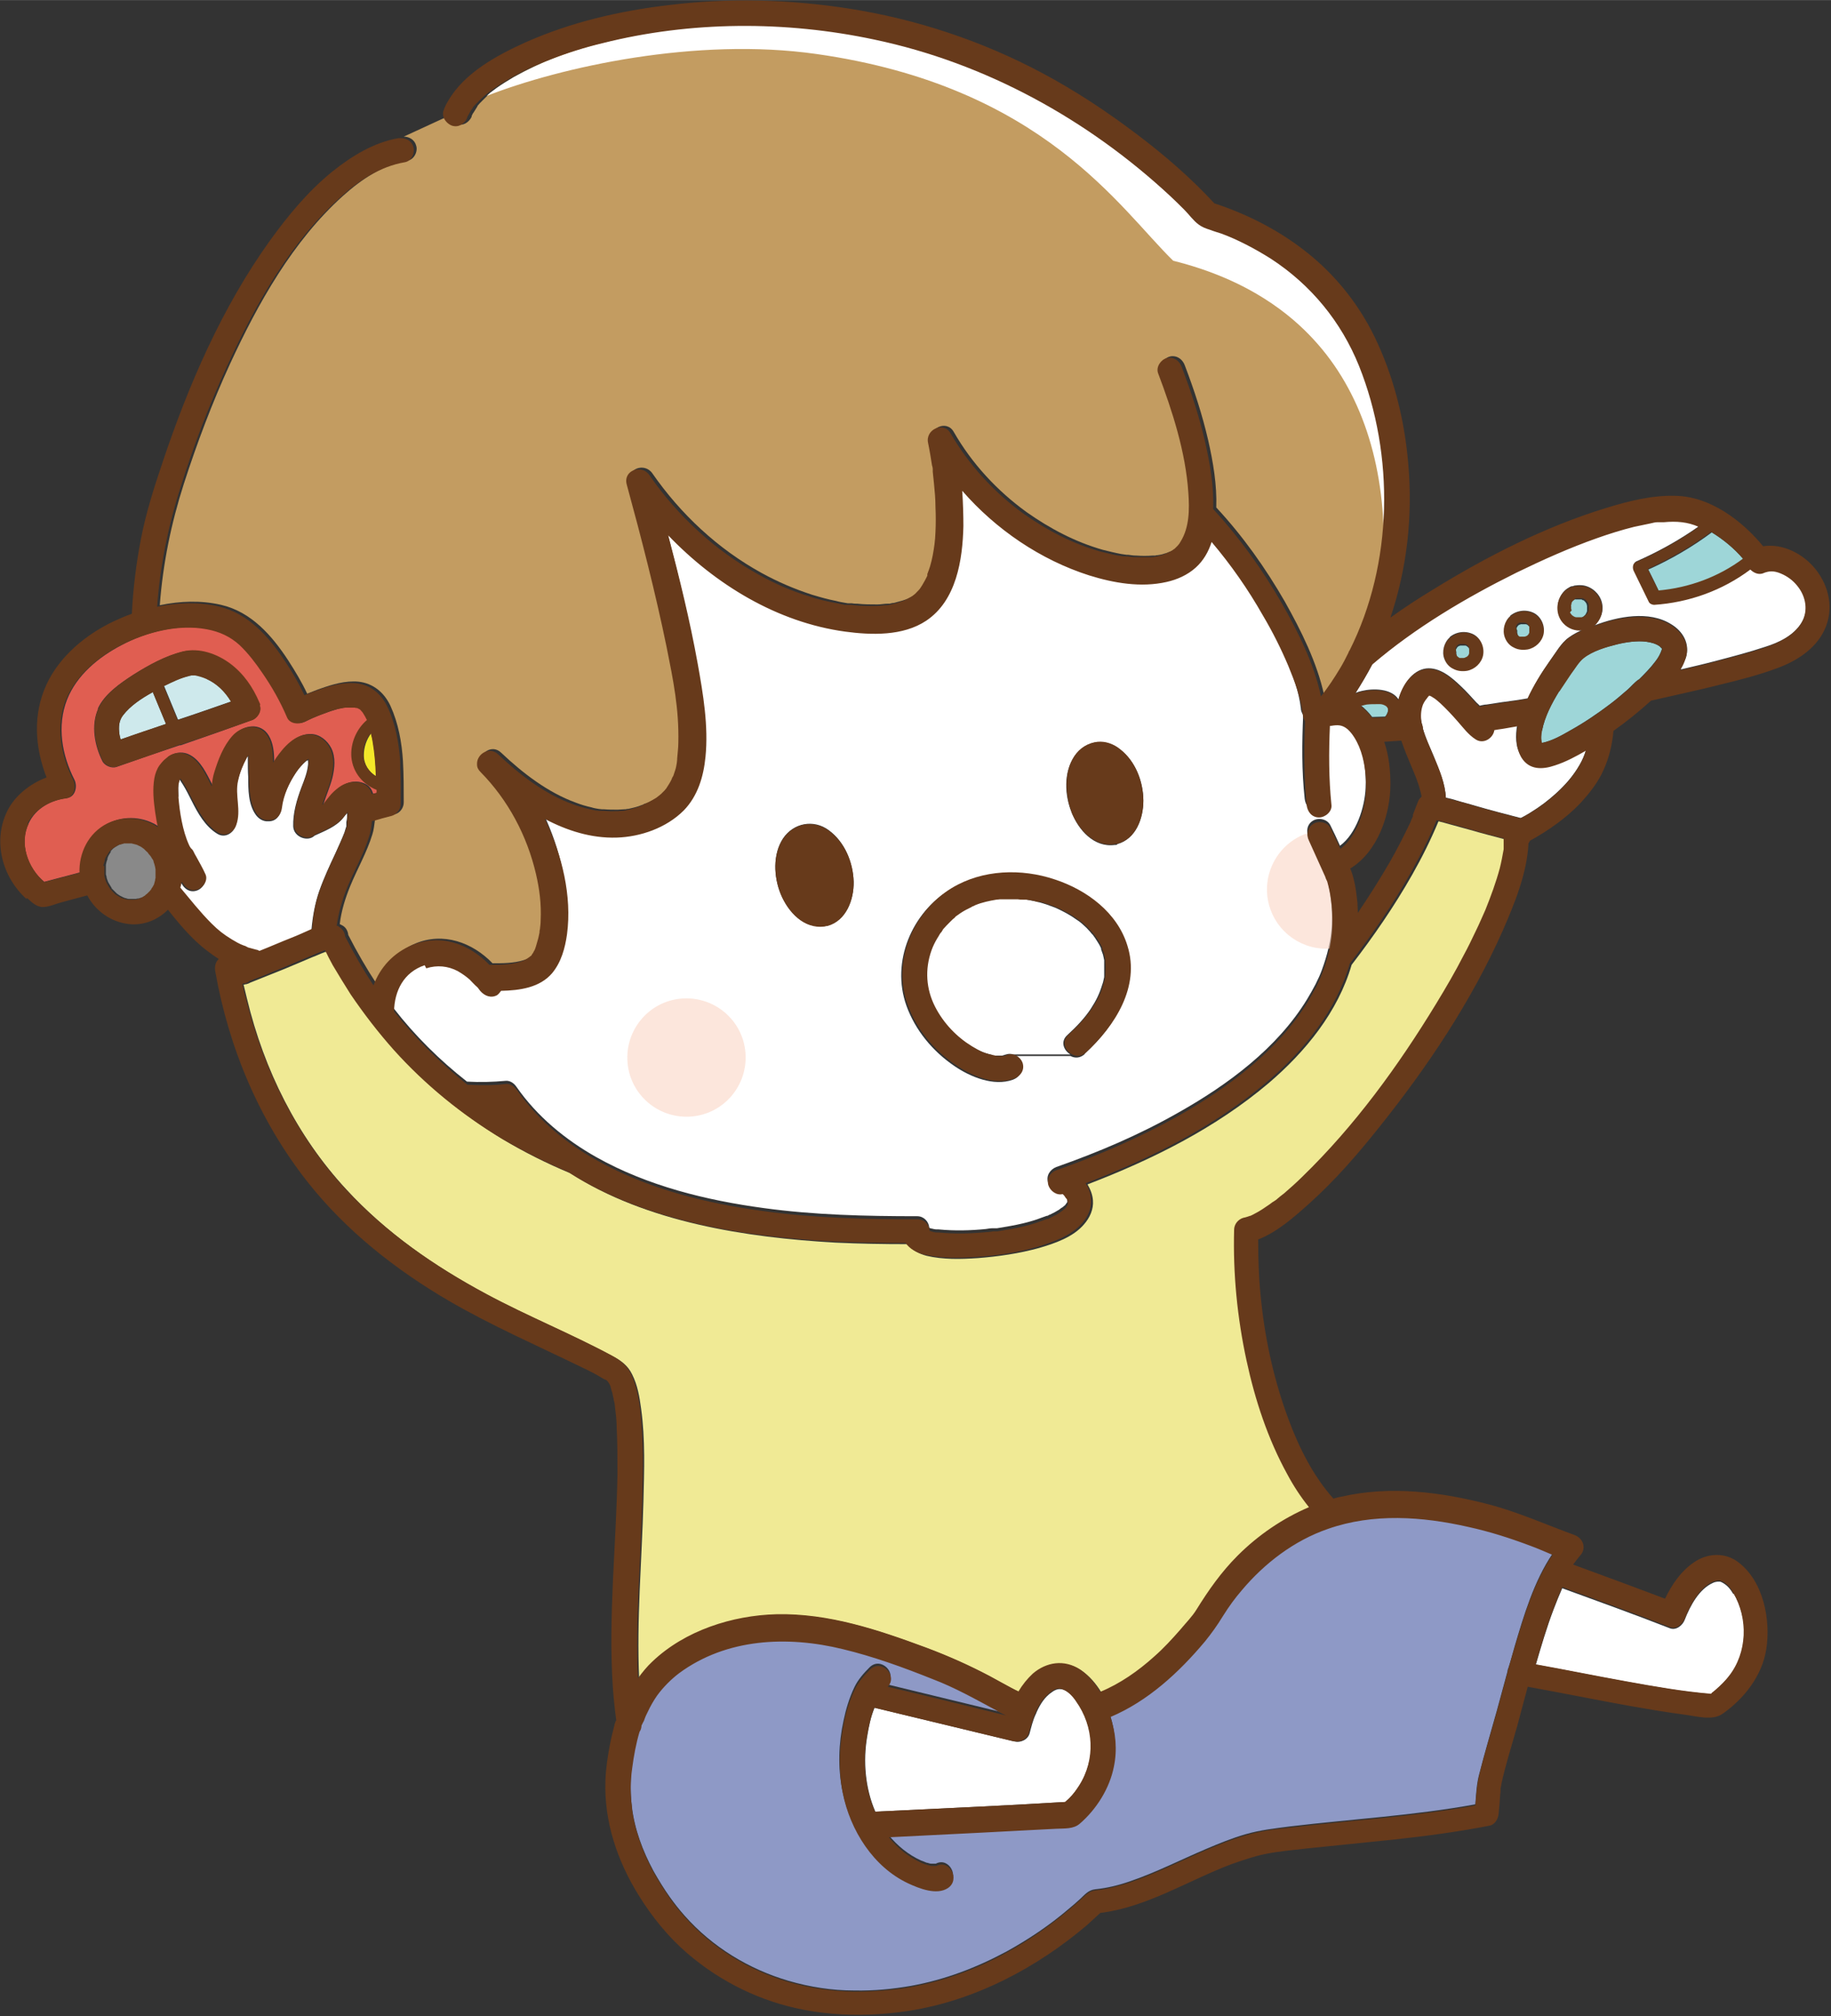 <?xml version="1.0" encoding="UTF-8"?> <svg xmlns="http://www.w3.org/2000/svg" id="_レイヤー_2" width="16.65mm" height="18.33mm" viewBox="0 0 47.21 51.97"><rect x="0" y="0" width="47.21" height="51.97" fill="#333333" stroke="none"/><defs><style>.cls-1{fill:#c39c61;}.cls-2{fill:#e05e51;}.cls-3{fill:#f0ea95;}.cls-4{fill:#8e99c6;}.cls-5{fill:#f4e829;}.cls-6{fill:#898989;}.cls-7{fill:#fff;}.cls-8{fill:#cee9ec;}.cls-9{fill:#fad5c5;opacity:.6;}.cls-10{fill:#9ed6d8;}.cls-11{fill:#673a1b;}</style></defs><g id="_記事"><path class="cls-7" d="M26.76,23.25c.09.02.18.05.27.08.04.02.09.03.13.05,0,0,.04.01.05.02.02,0,.04.02.05.02.17.08.34.17.49.28.02.01.04.03.06.04t0,0s.07.05.1.08c.07.06.14.13.2.2.02.03.04.05.07.08,0,0,.04.06.05.07.05.08.1.15.14.23,0,.01.01.03.02.04,0,0,0,0,0,0,0,0,0,0,0,0,0,0,0,0,0,0,0,0,0,.02,0,.03.02.05.03.09.05.14.01.05.02.1.03.14,0,0,0,.02,0,.02,0,.02,0,.05,0,.06,0,.1,0,.2,0,.3,0,0,0,.02,0,.02,0,.03,0,.05-.01.08-.01.05-.02.1-.04.15-.07.23-.15.4-.3.63-.16.24-.37.46-.6.67-.19.17-.09.4.08.5h-1.47c-.06-.02-.13-.02-.19,0-.03.01-.07.02-.1.03,0,0,0,0,0,0-.02,0-.04,0-.06,0-.04,0-.08,0-.12,0h0s0,0,0,0c-.03,0-.05,0-.08-.02-.23-.05-.34-.11-.55-.23-.39-.24-.73-.59-.95-1.02-.23-.45-.27-.97-.09-1.46.04-.11.09-.21.15-.31.03-.04.05-.09.08-.13.01-.02.02-.03.04-.05,0-.01.02-.02.02-.03,0,0,0,0,0-.01,0,0,0,0,0,0,0,0,0,0,0,0,.06-.08.13-.15.2-.21.03-.03.07-.07.11-.1.01-.01.03-.02.04-.04t0,0s0,0,0,0c0,0,0,0,0,0,.01,0,.02-.01.03-.02.08-.05.15-.1.24-.15.04-.02.08-.04.12-.06,0,0,.02-.01.04-.02.02,0,.06-.02.06-.03.18-.07.36-.11.54-.14.01,0,.09,0,.1-.01.05,0,.09,0,.14,0,.1,0,.2,0,.31,0,.05,0,.09,0,.14.01,0,0,.02,0,.04,0,.02,0,.04,0,.04,0,.1.02.2.04.3.06Z"></path><path class="cls-11" d="M37.6,16.95h0s0,0,0,0Z"></path><path class="cls-11" d="M20.85,21.87s-.02,0-.03,0h0s0,0,0,0c0,0,.01,0,.01,0h0s0,0,.01,0Z"></path><polygon class="cls-11" points="8.33 20.73 8.33 20.73 8.33 20.74 8.33 20.74 8.33 20.73"></polygon><path class="cls-11" d="M8.33,20.74h0s0,0,0,0Z"></path><path class="cls-10" d="M39.76,18.83c.07-.36.25-.7.44-1.01.09-.16.19-.31.3-.45.1-.14.2-.31.33-.41.23-.18.57-.28.85-.35.24-.06.54-.1.76-.07.14.02.25.05.35.12,0,0,0,0,0,0,0,0,.01.01.02.02,0,0,.03.03.04.04,0,0,0,0,0,0,0,0,0,0,0,.01-.04.12-.09.22-.18.33-.12.16-.27.31-.41.45,0,0-.01.01-.02.01-.1.07-.19.18-.27.25-.15.13-.3.26-.46.38-.33.25-.67.48-1.03.68-.22.13-.47.27-.73.32-.03-.09-.02-.22,0-.32Z"></path><path class="cls-11" d="M4.73,20s0,0-.01,0c0,0,0,0,.01,0Z"></path><polygon class="cls-11" points="37.6 16.95 37.6 16.95 37.6 16.95 37.6 16.95"></polygon><path class="cls-6" d="M2.84,21.96s.02-.03.03-.04c.02-.02.03-.03.05-.05,0,0,.03-.02.04-.03.03-.02.07-.04.1-.06,0,0,.02-.01.04-.02.02,0,.04-.01.04-.01.03-.01.07-.02.1-.03h0s.01,0,.02,0h0s.07,0,.11,0c.01,0,.02,0,.03,0h0s.02,0,.03,0c.04.01.08.02.12.03,0,0,.05.02.05.02,0,0,.01,0,.02.01.04.02.09.05.13.08,0,0,.02.01.02.02.02.02.03.03.05.05.01.01.03.03.04.04,0,0,.02.03.03.04.02.03.05.07.07.1.01.02.02.03.03.05,0,.01,0,.02.01.02,0,0,0,.02,0,.02.02.04.03.09.04.13,0,0,0,.05.01.06,0,.01,0,.02,0,.03,0,.05,0,.1,0,.15,0,0,0,.05,0,.05,0,.02,0,.04-.01.05-.01.04-.02.07-.03.11,0,0,0,0,0,0,0,0,0,0,0,0h0s0,0,0,0c0,0,0,0,0,0,0,0,0,0,0,0-.01.02-.02.05-.04.07,0,.02-.02.03-.03.05,0,0-.02.03-.03.04-.03.03-.05.06-.08.08,0,0-.04.03-.04.03,0,0-.02.01-.02.02-.03.02-.07.04-.1.06-.01,0-.02.01-.03.01-.02,0-.05.02-.07.02-.02,0-.04,0-.06.01-.01,0-.03,0-.04,0-.02,0-.04,0-.05,0,0,0-.04,0-.06,0-.01,0-.04,0-.04,0-.03,0-.05-.01-.08-.02-.02,0-.04-.01-.06-.02,0,0-.03-.01-.04-.02-.05-.02-.09-.05-.13-.08t0,0s-.04-.04-.06-.06c-.02-.02-.04-.04-.06-.06h-.01s0-.02,0-.02c-.03-.05-.06-.1-.09-.15,0,0,0,0,0,0-.01-.03-.03-.07-.04-.11,0-.03-.01-.06-.02-.09,0,0,0-.01,0-.02,0-.04,0-.08,0-.13,0-.02,0-.05,0-.07,0,0,0-.02,0-.03.01-.05.02-.1.04-.14,0,0,0-.02,0-.03,0,0,0,0,0,0,0,0,.02-.04.02-.05.02-.04.04-.07.06-.1,0,0,.01-.02.02-.03Z"></path><polygon class="cls-11" points="8.33 20.73 8.33 20.74 8.33 20.73 8.33 20.73"></polygon><path class="cls-2" d="M2.53,18.27c-.19.43-.09.95.11,1.35.06.12.24.19.36.15.54-.19,1.09-.38,1.63-.56h.03c.61-.21,1.21-.42,1.81-.64.15-.04.29-.23.22-.39,0-.02-.01-.04-.02-.06-.16-.4-.41-.75-.76-1.01-.34-.25-.79-.41-1.21-.31-.44.11-.88.35-1.26.59-.34.22-.75.5-.92.88ZM2.05,22.49c-.3.08-.61.16-.91.24-.43-.36-.65-.99-.4-1.51.19-.4.59-.6.99-.65.22-.03.27-.31.19-.47-.32-.63-.46-1.38-.19-2.07.25-.63.81-1.09,1.4-1.4.66-.35,1.49-.56,2.23-.42.33.06.61.19.85.41.23.21.41.45.58.71.24.36.46.75.64,1.15.07.16.3.19.44.12.06-.03.12-.06.19-.09.11-.05.24-.1.41-.16.08-.03.17-.05.25-.08.05-.01.1-.02.15-.03,0,0,.06-.01.07-.01.08-.01.16-.02.24,0,.01,0,.04.01.05.01,0,0,.01,0,.01,0,.01,0,.03.01.04.02,0,0,.01,0,.02.01.02.01.03.03.04.04.02.03.02.02.05.06.04.06.07.12.1.18-.27.23-.44.6-.4.96.04.4.3.71.65.84,0,.03,0,.05,0,.08-.04.01-.08.02-.12.03-.04-.14-.12-.24-.29-.29-.2-.06-.4,0-.57.12-.09.07-.17.14-.24.23-.04.05-.08.1-.12.15,0,.01-.02.03-.03.04,0,0-.01.01-.02.02,0,0,0,0,0,0h0s0,0,0,0c0,0,0,0-.01,0,.07-.23.17-.45.23-.68.06-.25.09-.53-.03-.77-.1-.19-.29-.35-.51-.36-.39-.02-.69.33-.89.62-.02.04-.05.07-.07.11,0-.24-.02-.49-.14-.69-.21-.35-.66-.28-.91,0-.23.26-.36.6-.46.92-.04.12-.06.25-.07.38,0-.02-.02-.03-.02-.04-.14-.27-.29-.61-.57-.76-.16-.09-.36-.08-.52.02,0,0-.06.04-.06.05h0s-.05.04-.07.06c-.04.04-.08.08-.11.13-.06.1-.11.21-.13.33-.05.29-.02.58.02.87.02.13.04.26.07.39-.38-.26-.88-.3-1.31-.09-.48.24-.73.76-.71,1.27Z"></path><path class="cls-7" d="M4.6,20.53c0-.1-.01-.2,0-.3,0-.04.01-.08.03-.12,0,0,0,0,0-.02.03.05.06.09.09.14.08.13.15.27.22.41.16.32.35.66.66.85.19.12.4,0,.47-.19.14-.38-.05-.77.05-1.15.06-.24.13-.42.23-.6.01-.02.02-.04.04-.06,0,.03,0,.07,0,.1,0,.15,0,.29.01.44,0,.32,0,.71.2.98.07.09.16.15.27.16.02,0,.04,0,.06,0,.19,0,.3-.15.32-.32.04-.33.19-.65.37-.92.07-.11.16-.21.26-.3,0,0,.02-.01.02-.02,0,0,0,0,.01,0,.01,0,.02-.01.03-.02,0,.03.01.09,0,.14-.02.19-.1.39-.17.57-.12.32-.22.66-.21,1,.01.28.38.41.55.24.26-.12.56-.23.74-.46.03-.04.06-.08.1-.12,0,.08,0,.15-.02.23,0,.03,0,.05,0,.08,0,.01,0,.02,0,.03-.02.05-.03.1-.05.16-.07.18-.15.35-.23.53-.15.32-.3.64-.42.98-.11.32-.17.66-.2,1-.18.07-.36.15-.53.23-.27.12-.55.23-.83.34-.02-.02-.05-.03-.08-.03-.07-.02-.15-.04-.22-.06-.06,0-.06,0,0,0-.01,0-.03-.01-.04-.02,0,0-.08-.03-.07-.03-.11-.04-.21-.1-.31-.16-.21-.13-.34-.23-.52-.41-.29-.28-.54-.6-.8-.92.01-.04.02-.09.03-.14,0,0,.02,0,.02,0,.07.14.21.24.38.19.15-.04.29-.23.22-.39-.07-.16-.16-.31-.24-.46-.02-.04-.04-.08-.06-.11,0-.01-.01-.03-.02-.04-.01-.02-.02-.04-.04-.05,0,0,0,0,0,0,0,0-.01-.02-.02-.02-.02-.03-.04-.06-.05-.09-.15-.34-.24-.83-.27-1.24Z"></path><path class="cls-11" d="M37.69,16.99s.02,0,.02,0c0,0,0,0-.01,0h0Z"></path><path class="cls-5" d="M9.62,19.14c.05.29.07.58.08.87-.19-.11-.32-.31-.32-.54,0-.21.07-.41.19-.57.02.08.03.16.05.24Z"></path><path class="cls-10" d="M35.79,18.26v.03s0,0,0,0c0,.01,0,.02,0,.03-.01.04-.02.06-.04.1-.01.02-.02.03-.04.05-.11,0-.22.01-.33.01-.09-.12-.2-.23-.32-.32.05-.02.11-.03.17-.04.09-.02.18-.02.27-.01.01,0,.03,0,.04,0,0,0,0,0,.01,0,0,0,.02,0,.02,0,.04,0,.08.02.12.03.05.02.08.05.09.1t0,0Z"></path><path class="cls-7" d="M40.89,19.34c-.04.13-.09.25-.16.37-.16.28-.36.51-.6.73-.22.2-.42.35-.68.51-.08.05-.15.09-.23.13,0,0-.02,0-.03,0-.39-.1-.77-.2-1.15-.31-.16-.05-.33-.09-.49-.14-.09-.03-.18-.05-.27-.07-.02-.37-.17-.71-.31-1.06-.09-.22-.22-.48-.29-.75h0s-.01-.09-.03-.13c-.03-.15-.03-.3.01-.44.03-.09.07-.17.13-.23,0,0,.03-.03.05-.06t0,0s.07.04.1.05c.07.04.12.09.19.15.16.14.3.3.44.46.15.16.29.35.47.47.2.13.45-.03.48-.24.1-.02.21-.03.31-.05.1-.02.19-.03.29-.05-.05.28-.05.57.1.81.19.32.54.31.86.2.28-.09.55-.23.8-.38Z"></path><path class="cls-10" d="M44.13,13.72c.3.18.59.42.82.69-.63.48-1.4.76-2.18.82-.09-.19-.18-.37-.27-.55.58-.26,1.13-.58,1.64-.96Z"></path><path class="cls-7" d="M35.03,19.16c.15.36.2.76.18,1.15-.02.5-.24,1.18-.66,1.49-.08-.18-.16-.35-.25-.53-.08-.16-.3-.2-.44-.12-.16.09-.19.28-.12.44.15.31.29.62.42.93.02.04.04.08.05.12,0,0,0,0,0,0,0,0,0,0,0,0,.04.14.07.28.09.42.04.25.05.51.04.77-.02.41-.12.8-.26,1.18-.04.11-.09.22-.16.36-.07.13-.14.26-.22.39-.77,1.26-2.04,2.2-3.32,2.92-1,.57-2.06,1.02-3.14,1.4-.16.06-.27.22-.22.39.04.15.21.27.37.23.01.02.03.03.04.04t0,0s.03.04.04.06c0,.02.02.03.03.04,0,0,0,0,0,0,0,.02.01.05.02.07,0,.01,0,.03,0,.03h0s0,.01,0,.02c0,0,0,.01,0,.02,0,.01-.03.04-.04.06-.01.02-.03.04-.04.04-.02.02-.04.04-.06.05.01-.01-.05.03-.07.05-.04.02-.08.05-.12.07-.04.02-.08.04-.12.06-.02,0-.04.02-.06.03,0,0-.01,0-.01,0,0,0,0,0-.01,0-.09.03-.19.07-.28.1-.21.07-.43.12-.65.16-.12.02-.23.04-.35.06,0,0-.03,0-.05,0-.02,0-.05,0-.06,0-.06,0-.12.01-.18.02-.4.04-.81.05-1.22.01h0s0,0,0,0h0s-.01,0-.02,0c-.01,0-.02,0-.03,0-.04,0-.08-.01-.12-.02-.02,0-.04-.01-.07-.02-.01-.16-.14-.3-.31-.3-1.32,0-2.65-.03-3.96-.21-1.48-.2-2.99-.57-4.31-1.31-.8-.45-1.53-1.05-2.06-1.81-.06-.09-.16-.17-.28-.16-.33.03-.67.04-1,.02-.7-.55-1.34-1.18-1.89-1.89,0-.53.25-1.01.79-1.19.28-.09.56-.06.81.07.12.06.22.13.31.22.06.06.12.13.19.19,0,0,.01.01.02.02.02.03.04.05.06.08.1.14.28.21.44.11.04-.02.08-.06.1-.11.48-.01,1-.08,1.32-.46.24-.28.34-.64.38-1,.13-1-.13-2.03-.55-2.93,0-.01-.01-.03-.02-.04.58.31,1.2.51,1.85.48.62-.02,1.29-.25,1.73-.7.37-.37.51-.87.56-1.38.08-.8-.06-1.62-.2-2.4-.2-1.11-.47-2.22-.76-3.31,1.22,1.28,2.81,2.24,4.56,2.48.68.1,1.5.12,2.09-.28.79-.52.95-1.57.96-2.44,0-.3,0-.6-.03-.91.87,1,2.01,1.78,3.27,2.18.63.2,1.34.32,2,.17.27-.06.54-.18.75-.37.2-.18.33-.41.41-.66.5.59.93,1.23,1.32,1.89.24.42.47.86.66,1.31.17.39.32.82.37,1.24,0,.07.03.13.06.18-.03.72-.04,1.44.04,2.16.02.17.13.32.32.32.16,0,.34-.15.32-.32-.07-.68-.07-1.36-.04-2.04,0,0,.02,0,.03,0,.17-.03.3-.03.43.09.13.11.23.28.29.44ZM28.8,21.76c.49-.13.68-.67.68-1.12,0-.49-.2-1.01-.6-1.32-.16-.13-.37-.21-.58-.19-.25.02-.46.16-.6.37-.28.41-.25,1-.07,1.44.18.46.58.91,1.11.84.02,0,.05,0,.07-.01ZM27.97,27.16c.75-.69,1.39-1.69,1.07-2.75-.27-.86-1.05-1.44-1.87-1.71-.86-.29-1.87-.25-2.66.22-1,.6-1.54,1.87-1.14,3,.23.64.68,1.18,1.24,1.56.41.28,1.01.53,1.51.35.16-.06.27-.22.22-.39-.03-.1-.11-.18-.21-.22h1.47c.11.06.25.06.37-.05ZM21.33,23.86c.49-.13.69-.68.68-1.14-.02-.5-.23-1.02-.64-1.32-.39-.29-.91-.19-1.18.21-.27.41-.24.99-.06,1.43.19.46.6.91,1.14.83.02,0,.04,0,.06-.01Z"></path><path class="cls-1" d="M35.68,14.09c-.13.92-.39,1.81-.8,2.63-.01.02-.02.04-.03.06-.07.14-.14.27-.22.41-.15.25-.31.49-.49.72-.19-.85-.59-1.65-1.01-2.4-.5-.87-1.09-1.7-1.77-2.43.02-.58-.08-1.17-.21-1.74-.15-.65-.36-1.29-.6-1.92-.05-.14-.17-.24-.31-.24-.03,0-.05,0-.08.01-.15.04-.29.23-.22.39.37.98.71,2.02.78,3.08.03.42.03.89-.2,1.26-.04.07-.1.13-.16.19,0,0-.01,0-.02.01-.03.02-.05.03-.07.05-.02.01-.1.05-.11.05-.05.02-.09.04-.14.05-.05.02-.11.03-.17.04-.02,0-.04,0-.06.01,0,0-.06,0-.07,0-.14.01-.28.01-.42,0-.07,0-.14-.01-.21-.02-.01,0-.02,0-.02,0,0,0,0,0-.02,0l-.14-.02c-.16-.03-.32-.07-.48-.11-.7-.2-1.35-.54-1.96-.97-.76-.55-1.41-1.25-1.88-2.07-.18-.32-.66-.1-.58.25.04.19.07.38.1.57,0,.04.01.08.02.11,0,0,0,.01,0,.02,0,0,0,.01,0,.02,0,0,0,.02,0,.02.01.1.02.2.03.29.02.21.03.41.04.62,0,.21,0,.43,0,.64-.01.24-.03.38-.07.6-.02.1-.04.19-.07.29-.01.05-.03.09-.05.14,0,.02-.01.04-.02.06,0,.01,0,.02,0,.02s0,0,0,.02c-.04.08-.08.16-.13.24-.06.1-.05.09-.15.19-.03.03-.06.06-.1.09-.01,0-.04.03-.05.03-.05.03-.11.06-.17.09,0,0,0,0,0,0,0,0-.02,0-.03.01-.03.01-.06.02-.09.03-.07.02-.14.04-.22.06-.04,0-.07.01-.11.02-.02,0-.03,0-.05,0t0,0c-.09,0-.17.02-.26.02-.18,0-.35,0-.53-.02-.05,0-.09,0-.14-.01-.01,0-.03,0-.04,0,0,0-.06,0-.06,0-.1-.02-.2-.03-.3-.06-.21-.04-.42-.1-.62-.16-.46-.15-.88-.33-1.3-.56-1.13-.62-2.09-1.52-2.82-2.57-.2-.29-.68-.12-.58.25.38,1.39.75,2.79,1.03,4.2.17.85.32,1.58.3,2.45,0,.14-.01.27-.03.41,0,.01,0,.02,0,.03,0,.03,0,.06-.01.09-.01.06-.03.12-.04.18-.01.05-.03.1-.05.15,0,.01-.01.03-.02.04,0,0,0,0,0-.01,0,.02-.02.04-.02.05-.04.08-.09.16-.14.24t0,0s-.03.03-.04.05c-.03.03-.07.07-.1.1-.02.01-.03.03-.05.04,0,0,0,0,0,0-.04.03-.07.05-.11.08-.1.06-.2.12-.31.16-.02,0-.06.02-.07.03-.04.01-.08.03-.11.04-.09.03-.18.05-.27.07-.02,0-.04,0-.07.01-.01,0-.02,0-.03,0-.06,0-.11.01-.17.01-.12,0-.24,0-.36-.01-.02,0-.03,0-.05,0,0,0-.08-.01-.09-.01-.06-.01-.12-.02-.18-.04-.14-.03-.27-.07-.4-.12-.72-.26-1.37-.76-1.93-1.29-.23-.22-.54,0-.54.24,0,.07.03.15.09.22.71.73,1.2,1.65,1.43,2.63.09.4.14.78.12,1.19,0,.08-.01.16-.02.24,0,.01,0,.06-.01.08,0,.05-.02.09-.03.14-.02.07-.04.14-.06.21,0,.01-.02.05-.02.06-.01.03-.03.06-.04.08-.02.03-.04.05-.05.08,0,0,0,.01,0,.01,0,0,0,0-.01.01-.08.08-.17.13-.28.16-.26.08-.53.08-.8.08-.52-.54-1.27-.81-1.99-.51-.48.2-.82.58-1,1.04-.27-.41-.51-.83-.73-1.26-.01-.1-.06-.2-.16-.25-.02-.01-.04-.02-.06-.03.04-.34.14-.66.27-.98.18-.44.43-.87.57-1.33.04-.12.05-.25.07-.39.01,0,.02,0,.04,0,.16-.04.31-.08.47-.13.14-.04.23-.17.23-.31,0-.34,0-.7-.02-1.06-.03-.49-.12-.98-.32-1.42-.16-.35-.45-.59-.83-.63-.33-.03-.67.07-.98.18-.12.04-.23.09-.34.13-.14-.3-.31-.58-.49-.86-.42-.64-.95-1.25-1.73-1.43-.52-.12-1.06-.1-1.58.01.08-1.07.29-2.1.62-3.13.34-1.05.73-2.09,1.19-3.09.72-1.56,1.62-3.17,2.91-4.33.49-.44,1.03-.8,1.67-.91.17-.03.27-.24.22-.39-.04-.15-.18-.23-.32-.23l1.15-.53c.04.1.13.18.22.21.17.05.31-.05.38-.19,0,0,0,0,0-.01,0,0,0-.02.01-.03.01-.02.02-.05.04-.07.03-.05.07-.11.1-.16,0,0,0,0,0,0,0,0,0,0,0-.01.02-.02.04-.05.06-.07.05-.05.1-.1.15-.15.02-.02.04-.04.06-.06.03-.03.07-.06.1-.09.01,0,.05-.04.07-.05.03-.02.05-.04.08-.06.14-.1.29-.19.44-.28.36-.2.7-.36,1.04-.49.44-.17.89-.31,1.35-.42,2.27-.57,4.71-.58,7.01-.09,2.85.61,5.49,2.05,7.62,4.03.13.12.25.24.37.36.12.12.24.28.37.38.08.06.18.1.28.13.1.03.21.06.3.1.4.15.87.39,1.28.65,1.03.67,1.81,1.62,2.27,2.76.59,1.46.78,3.11.56,4.7Z"></path><path class="cls-8" d="M5.33,17.5c.27.12.48.33.63.58-.46.16-.91.32-1.37.47-.12-.29-.24-.58-.36-.87.01,0,.02-.01.04-.02.19-.1.39-.19.6-.24.01,0,.07-.01.08-.02.03,0,.06,0,.09,0,.1.01.2.04.29.09Z"></path><path class="cls-8" d="M3.94,17.84c.11.27.23.55.34.82-.39.13-.78.27-1.17.4-.01-.04-.02-.09-.03-.13-.03-.2-.01-.36.09-.49.19-.25.48-.44.77-.6Z"></path><path class="cls-7" d="M44.7,41.07c.39.66.36,1.54-.11,2.14-.1.12-.23.25-.35.36,0,0-.04.04-.06.05-.01.01-.04.03-.04.03,0,0-.01.01-.02.02-.73-.06-1.46-.19-2.18-.32-.78-.14-1.56-.3-2.34-.44.14-.48.28-.96.46-1.43.07-.18.14-.36.22-.54.93.34,1.85.67,2.77,1.03.17.07.34-.08.39-.22.14-.36.37-.79.73-.95.04-.02.1-.03.13-.03.01,0,.03,0,.04,0,.02,0,.04.01.06.02,0,0,0,0,0,0t0,0c.13.07.21.16.29.3Z"></path><path class="cls-4" d="M39.47,39.82c.19.07.38.15.56.23-.48.71-.74,1.59-.98,2.4-.05.18-.1.37-.16.55-.01.02-.02.05-.02.08-.09.34-.19.69-.28,1.03-.15.54-.31,1.07-.45,1.62-.07.26-.08.52-.1.78-1.58.29-3.19.38-4.78.57-.38.05-.76.09-1.14.2-.35.1-.69.24-1.02.38-.66.28-1.3.61-1.98.84-.29.1-.58.17-.88.2-.18.02-.27.14-.39.25-.1.09-.2.18-.3.26-.49.42-1.03.78-1.59,1.09-.78.42-1.59.73-2.47.89-.46.08-.95.13-1.46.12-.58,0-1.15-.09-1.7-.25-1.02-.3-1.96-.87-2.67-1.67-.16-.18-.26-.31-.39-.49-.15-.21-.29-.44-.42-.67-.28-.52-.49-1.08-.56-1.67-.04-.35-.04-.7,0-1.04.04-.31.1-.63.19-.94.04-.05.06-.1.05-.16.01-.02.04-.08.04-.08.01-.03.02-.06.04-.09.02-.06.05-.12.08-.18.07-.14.15-.28.24-.42.15-.22.36-.42.57-.58,1.22-.9,2.79-.97,4.22-.62.79.19,1.56.47,2.31.77.57.23,1.11.52,1.65.81.08.04.17.09.25.13-1.02-.25-2.03-.49-3.05-.74.27-.29-.17-.73-.46-.44-.15.15-.3.32-.39.51-.13.27-.22.57-.28.86-.13.6-.15,1.21-.03,1.81.19.96.79,1.91,1.69,2.33.28.13.73.31,1.02.12.33-.22.04-.75-.3-.57-.01,0-.02,0-.03,0,0,0-.03,0-.05,0-.02,0-.04,0-.04,0-.03,0-.06-.01-.09-.02-.03,0-.06-.02-.09-.03,0,0-.07-.03-.08-.03-.33-.15-.61-.38-.84-.66.8-.04,1.6-.08,2.4-.12.45-.02.89-.04,1.34-.07.19-.01.39-.02.58-.03.2-.01.43.01.6-.13.43-.37.78-.91.88-1.47.08-.43.04-.87-.09-1.28.97-.41,1.77-1.15,2.44-1.95.17-.21.32-.42.46-.65.17-.27.31-.46.49-.67.59-.7,1.35-1.27,2.22-1.58,1.17-.41,2.43-.32,3.62-.05.55.12,1.08.29,1.61.49Z"></path><path class="cls-3" d="M38.8,21.63s0,.08,0,.12c0,.03,0,.07,0,.1,0,.02,0,.04,0,.06h0s0,0,0,0c-.03.16-.06.33-.1.49-.1.37-.22.72-.37,1.07-.06.14-.16.37-.25.55-.1.21-.2.42-.31.62-.22.42-.46.84-.71,1.25-.98,1.61-2.1,3.14-3.45,4.46-.15.15-.31.29-.47.43-.07.06-.14.12-.21.17t0,0h0s-.04.03-.06.04c-.03.02-.06.05-.1.07-.13.09-.26.17-.4.25-.03.01-.06.03-.08.04-.01,0-.02,0-.02.01,0,0,0,0-.01,0-.05.02-.11.04-.17.05-.14.03-.23.17-.24.31-.03,1.13.08,2.27.32,3.37.22,1.01.54,2.02,1.05,2.93.16.3.35.58.56.85-.69.29-1.31.72-1.84,1.25-.42.42-.75.89-1.06,1.39-.12.19-.28.36-.42.52-.21.24-.43.47-.67.69-.41.37-.87.7-1.39.91-.14-.23-.31-.43-.53-.58-.4-.26-.86-.19-1.21.11-.15.13-.27.29-.37.46-.07-.03-.14-.07-.2-.1-.19-.1-.37-.2-.55-.3-.53-.28-1.07-.52-1.63-.73-1.24-.46-2.52-.9-3.86-.86-1.13.03-2.36.42-3.2,1.22-.14.13-.26.28-.37.43-.07-1.52.07-3.06.11-4.57.02-.8.05-1.61-.06-2.4-.04-.3-.09-.6-.23-.88-.11-.23-.29-.36-.5-.47-1.06-.57-2.18-1.02-3.24-1.59-1.36-.73-2.59-1.58-3.63-2.71-1.27-1.37-2.12-3.08-2.56-4.91-.03-.12-.06-.25-.09-.37.02,0,.03,0,.05-.01,0,0-.01,0-.02,0,0,0,0,0,0,0,0,0,0,0,0,0,.01,0,.03,0,.04,0,.03-.01.07-.02.1-.04.05-.02.1-.04.15-.06.25-.1.5-.2.75-.3.24-.1.47-.2.71-.3.11-.04.21-.09.32-.13.02,0,.03-.01.05-.02.07.13.13.26.2.39.14.26.29.51.46.75.33.51.7.98,1.11,1.43.8.89,1.75,1.66,2.77,2.28.55.33,1.13.62,1.73.87,1.97,1.27,4.55,1.66,6.83,1.79.63.03,1.25.04,1.87.04.1.15.3.25.49.3.42.1.88.09,1.32.06.53-.04,1.07-.12,1.58-.26.41-.12.88-.28,1.16-.61.15-.17.25-.39.23-.62-.01-.15-.07-.29-.14-.41,1.67-.64,3.3-1.45,4.67-2.61.95-.81,1.79-1.84,2.14-3.05.57-.74,1.1-1.51,1.56-2.32.25-.44.48-.9.68-1.38.09.02.19.05.3.08.17.05.34.09.51.14.31.09.62.17.92.25Z"></path><path class="cls-10" d="M40.48,15.78s0,0,0,0c0,0,0,0,0,0,0,0,0,0,0,0,0,0,0-.01,0-.02,0-.02,0-.03-.01-.05h0s0-.02,0-.03v-.02s0,0,0-.01c0-.02,0-.02,0,0,0-.02,0-.04.01-.06,0,0,0-.01,0-.02t0,0s.02-.03.03-.05c0,0,0,0,0,0,0,0,0,0,.01-.01,0,0,.03-.02.04-.03,0,0,0,0,0,0h0s0,0,0,0t0,0s.02-.01.02-.02c0,0,.01,0,.02-.01,0,0,0,0,0,0,0,0,0,0,0,0,0,0,.01,0,.01,0,0,0,0,0,0,0,.01,0,.02,0,.03,0,0,0,0,0,0,0,.01,0,.02,0,.02,0,0,0,.01,0,.02,0,0,0,.02,0,.02,0,0,0,.04,0,.01,0-.02,0,0,0,.01,0,0,0,.02,0,.02,0,.01,0,.02,0,.03,0,0,0,0,0,0,0,.02,0,.03.02.04.02,0,0,.01,0,.02,0h0s.03.03.04.04c0,0,0,0,0,0,0,0,0,0,.01.01.01.02.02.03.03.05h0s0,.03.01.04c0,0,0,.02,0,.02,0,0,0,0,0,0h0s0,.01,0,.02c0,.02,0,.04,0,.06h0s0,.02,0,.03c0,.01,0,.02-.01.04,0,0,0,0,0,0,0,0,0,0,0,0-.01.02-.02.04-.03.06,0,0,0,0,0,0,0,0-.02.02-.03.03,0,0-.01.01-.02.02,0,0-.01,0-.02.01-.02.01-.03.02-.05.03,0,0-.01,0-.02,0-.01,0-.02,0-.03,0,0,0,0,0,0,0,0,0-.01,0-.02,0-.01,0-.03,0-.05,0h0s0,0-.01,0c0,0,0,0,0,0,0,0,0,0,0,0h0s-.02,0-.03,0c-.01,0-.03-.01-.04-.01t0,0s-.01,0-.02-.01c0,0-.02-.01-.03-.02,0,0,0,0,0,0h0s0,0,0,0h0s0,0,0,0c-.01,0-.03-.02-.03-.03,0,0,0,0-.01-.01t0,0s-.02-.03-.03-.05Z"></path><path class="cls-10" d="M39.1,16.21s0-.01,0-.02h0s.01-.02.02-.03c0,0,0-.01.01-.02,0,0,0,0,0,0,.01-.01.02-.02.03-.03,0,0,.01,0,.02-.01,0,0,.02,0,.03-.01,0,0,0,0,0,0,0,0,0,0,0,0,0,0,.02,0,.03,0,0,0,.01,0,.02,0,.01,0,.04,0,.05,0,0,0,.01,0,.02,0,.01,0,.03,0,.04.01,0,0,0,0,0,0s0,0,0,0h0s0,0,0,0h0s0,0,0,0h0s0,0,0,0c0,0,0,0,0,0,.01,0,.02.01.03.02,0,0,0,0,.01.01,0,0,.01.01.02.02,0,.01.01.02.02.04,0,0,0,.01,0,.02,0,.01,0,.02,0,.04v.03s0,.01,0,.02c0,0,0,0,0,0,0,0,0,.01,0,.02,0,0,0,.02,0,.02h0s0,.02-.01.03c0,0-.01.01-.01.02t0,0s-.02.02-.03.03c0,0-.01,0-.02.01,0,0-.02,0-.02.01-.02,0-.03,0-.05.01-.01,0-.02,0-.03,0,0,0-.02,0-.03,0,0,0,0,0,0,0h-.01s-.01,0-.02,0c0,0-.01,0-.02,0,0,0,0,0,0,0-.01,0-.02-.01-.03-.02,0,0,0,0,0,0h0s0,0,0,0h0s0,0,0,0h0s0,0,0,0c0-.01-.02-.02-.02-.03,0,0-.01-.01-.01-.02,0,0,0-.01-.01-.02,0-.01,0-.03-.01-.04h0s0,0,0-.01c0,0,0,0,0,0,0,0,0,0,0,0,0,0,0,0,0,0,0,0,0-.02,0-.03,0,0,0,0,0-.01h0s0,0,0,0h0s0-.02,0-.02Z"></path><path class="cls-10" d="M37.54,16.76s0-.01,0-.02h0s.01-.02.02-.03c0,0,0-.01.01-.02h0s.02-.02.03-.03c0,0,.01,0,.02-.01,0,0,.02,0,.03-.01h0s0,0,0,0c0,0,0,0,0,0,0,0,.02,0,.03,0,0,0,.01,0,.02,0,.01,0,.04,0,.05,0,0,0,.01,0,.02,0,.01,0,.03,0,.04.01,0,0,0,0,0,0s0,0,0,0c0,0,0,0,0,0,0,0,0,0,0,0,0,0,0,0,0,0,0,0,0,0,0,0,.01,0,.02.02.03.02,0,0,0,0,.01.01,0,0,.01.01.02.02,0,.01.01.02.02.04,0,0,0,.01,0,.02,0,.01,0,.02,0,.04v.03s0,.01,0,.02c0,0,0,0,0,0,0,0,0,.01,0,.02,0,0,0,.02,0,.02,0,0,0,.02-.01.02,0,0-.01.01-.01.02t0,0s-.02.02-.03.03c0,0-.02.01-.02.01,0,0-.02,0-.02.01h0s-.04.01-.06.02h-.02s-.02,0-.03,0c0,0,0,0-.01,0h0s0,0,0,0c0,0-.01,0-.02,0,0,0-.01,0-.02,0,0,0,0,0,0,0-.01,0-.02-.01-.03-.02,0,0,0,0,0,0,0,0,0,0,0,0h0s0,0,0,0c0,0,0,0,0,0s0,0,0,0c0,0-.02-.02-.03-.03,0,0-.01-.02-.01-.02,0,0,0-.01-.01-.02,0-.01,0-.03-.01-.04h0s0,0,0,0h0s0,0,0,0h0s0-.02,0-.03c0,0,0,0,0-.01h0s0-.02,0-.02Z"></path><path class="cls-11" d="M40.69,15.93s0,0,0,0c0,0,0,0,0,0Z"></path><polygon class="cls-11" points="40.56 15.88 40.56 15.88 40.56 15.88 40.56 15.88"></polygon><path class="cls-11" d="M40.51,15.12s0,0,0,0c0,0,0,0,0,0Z"></path><polygon class="cls-11" points="40.51 15.12 40.5 15.12 40.5 15.12 40.51 15.12"></polygon><path class="cls-11" d="M39.39,16.08s0,0,0,0h0Z"></path><path class="cls-11" d="M39.38,16.08s0,0,0,0h0Z"></path><path class="cls-11" d="M39.27,16.44s0,0,0,0c0,0,0,0,0,0Z"></path><polygon class="cls-11" points="39.16 16.4 39.16 16.4 39.16 16.4 39.16 16.4 39.16 16.4"></polygon><path class="cls-11" d="M39.09,16.23s0,0,0,.01h0Z"></path><path class="cls-11" d="M39.09,16.28s0,.01,0,0c0,0,0,0,0,0h0Z"></path><path class="cls-11" d="M39.1,16.19s0,.01,0,.02c0,0,0,.01,0,.02h0s0,.02,0,.02c0,0,0,.02,0,.03,0,0,0,0,0,0,0,0,0,0,0,0,0,0,0,0,0,0h0s0,0,0,0h0s0,.03.01.04c0,0,0,.01.01.02,0,0,0,.02.01.02,0,.01.02.02.02.03,0,0,0,0,0,0h0s0,0,0,0c0,0,0,0,0,0s0,0,0,0h0s0,0,0,0h0s0,0,0,0c.01,0,.02.01.03.02,0,0,0,0,0,0,0,0,.01,0,.02,0,0,0,.02,0,.02,0h.01s0,0,0,0c0,0,.02,0,.03,0,0,0,.02,0,.03,0,.02,0,.03,0,.05-.01,0,0,.02,0,.02-.01,0,0,.02,0,.02-.01.01-.01.02-.02.03-.03t0,0s.01-.02.01-.02c0,0,0-.01.01-.02h0s0-.02,0-.03c0,0,0-.01,0-.02,0,0,0,0,0,0,0,0,0-.01,0-.02v-.03s0-.02,0-.04c0,0,0-.01,0-.02,0-.01-.01-.02-.02-.04,0,0-.01-.01-.02-.02,0,0,0,0-.01-.01-.01,0-.02-.02-.03-.02,0,0,0,0,0,0,0,0,0,0,0,0,0,0,0,0,0,0,0,0,0,0,0,0,0,0,0,0,0,0h0s0,0,0,0t0,0s0,0,0,0c-.01,0-.03,0-.04-.01,0,0-.01,0-.02,0,0,0-.04,0-.05,0,0,0-.01,0-.02,0,0,0-.02,0-.03,0,0,0,0,0,0,0-.01,0,0,0,0,0-.01,0-.02,0-.03.01,0,0-.01,0-.02.01-.01.01-.02.02-.03.03,0,0,0,0,0,0,0,0,0,.01-.01.02,0,.01-.01.02-.02.03h0ZM38.8,16.44c-.08-.19-.02-.42.14-.55.17-.15.41-.18.61-.07.19.1.29.33.25.54-.04.2-.21.37-.41.4-.13.02-.25,0-.36-.05-.11-.06-.19-.15-.23-.26Z"></path><polygon class="cls-11" points="37.83 16.63 37.83 16.63 37.82 16.63 37.83 16.63 37.83 16.63"></polygon><path class="cls-11" d="M37.54,16.74s0,.01,0,.02c0,0,0,.01,0,.02h0s0,.02,0,.02c0,.01,0,.02,0,.03h0s0,0,0,0h0s0,0,0,0h0s0,.03.01.04c0,0,0,.01.01.02,0,0,0,.02.01.02,0,0,.02.02.03.03,0,0,0,0,0,0s0,0,0,0h0s0,0,0,0c0,0,0,0,0,0,.01,0,.02.01.03.02,0,0,0,0,0,0,0,0,.01,0,.02,0,0,0,.01,0,.02,0,0,0,0,0,0,0h0s0,0,.01,0c0,0,.02,0,.03,0h.02s.04,0,.06-.02h0s.02,0,.02-.01c0,0,.02,0,.02-.01.01-.01.02-.02.03-.03t0,0s.01-.02.01-.02c0,0,0-.02.01-.02,0,0,0-.02,0-.02,0,0,0-.01,0-.02,0,0,0,0,0,0,0,0,0-.01,0-.02v-.03s0-.02,0-.04c0,0,0-.01,0-.02,0-.01-.01-.02-.02-.04,0,0-.01-.01-.02-.02,0,0,0,0-.01-.01-.01,0-.02-.02-.03-.02,0,0,0,0,0,0,0,0,0,0,0,0,0,0,0,0,0,0t0,0h0s0,0,0,0t0,0s0,0,0,0c-.01,0-.03,0-.04-.01,0,0-.01,0-.02,0,0,0-.04,0-.05,0,0,0-.01,0-.02,0,0,0-.02,0-.03,0,0,0,0,0,0,0,0,0,0,0,0,0h0s-.02,0-.03.01c0,0-.01,0-.02.01-.01.01-.02.02-.03.03h0s0,.01-.01.02c0,.01-.01.02-.02.03h0ZM37.25,16.99c-.08-.19-.02-.42.14-.55.17-.15.41-.18.61-.07.2.1.29.32.25.54-.04.2-.21.37-.41.4-.13.02-.25,0-.36-.05-.11-.06-.19-.15-.23-.26Z"></path><path class="cls-7" d="M38.94,15.88c-.15.13-.21.36-.14.55.04.11.12.21.23.26.11.06.23.07.36.05.2-.04.37-.2.41-.4.04-.21-.06-.44-.25-.54-.2-.1-.44-.07-.61.07ZM37.38,16.43c-.15.13-.21.37-.14.55.04.11.12.21.23.26.11.06.24.07.36.05.2-.04.37-.2.41-.4.04-.21-.06-.44-.25-.54-.2-.1-.44-.07-.61.07ZM34.94,17.88c.16-.25.31-.5.45-.77,1.1-.95,2.41-1.72,3.72-2.37.68-.34,1.37-.64,2.08-.89.31-.11.63-.21.95-.29.14-.03.29-.07.43-.09.06-.01.12-.02.17-.03.01,0,.06,0,.07,0,.03,0,.07,0,.1,0,.32-.03.61,0,.9.12-.51.36-1.05.66-1.62.91-.08.04-.09.15-.06.22.13.27.26.53.39.8.02.05.09.08.14.08.9-.06,1.76-.37,2.48-.91.08.08.2.14.32.1.16-.06.29-.06.46,0,.16.06.31.18.43.32.23.28.3.65.1.97-.2.33-.58.51-.93.62-.42.14-.84.25-1.26.36-.3.08-.6.15-.9.22-.01,0-.02,0-.03,0,.06-.1.1-.2.14-.3.11-.36-.08-.68-.38-.86-.57-.36-1.38-.2-1.98.03.17-.15.25-.38.19-.6-.06-.22-.25-.39-.47-.43-.07-.01-.13-.01-.2,0-.03,0-.06.01-.08.02,0,0-.02,0-.02,0h0s0,0,0,0h0s0,0,0,0h0s-.02,0-.03.01c-.01,0-.03.01-.04.02-.1.05-.18.14-.23.24-.11.22-.08.49.09.67.12.13.31.2.48.18-.12.06-.24.12-.35.2-.2.14-.34.4-.48.59-.22.31-.42.64-.58.98-.22.04-.44.07-.67.1-.13.02-.26.04-.39.06-.06,0-.12.02-.18.03,0,0,0,0,0,0-.02-.03-.05-.05-.08-.08-.13-.14-.26-.29-.4-.42-.24-.23-.55-.5-.9-.46-.37.05-.61.44-.71.8-.18-.29-.66-.29-.95-.22-.05.01-.11.03-.16.05Z"></path><path class="cls-11" d="M4.73,20s0,0-.01,0c0,0,0,0,.01,0Z"></path><path class="cls-11" d="M37.53,16.78s0,.01,0,.01h0Z"></path><polygon class="cls-11" points="28.83 20.79 28.83 20.81 28.83 20.81 28.83 20.79"></polygon><path class="cls-11" d="M28.37,19.76s-.02,0-.03,0c0,0-.01,0-.02,0,0,0-.01,0-.02,0,0,0,0,0,.01,0h0s0,0,0,0c0,0,0,0,0,0h0,0s0,0,0,0c0,0,0,0,0,0h0s0,0,.01,0Z"></path><path class="cls-7" d="M27.75,43.85c.47.65.51,1.5.08,2.18-.09.13-.14.2-.26.33-.03.03-.07.06-.1.09-1.63.1-3.27.17-4.9.25-.26-.6-.32-1.3-.21-1.94.04-.25.09-.5.19-.74,1.2.29,2.41.58,3.61.87.16.04.35-.05.39-.22.04-.15.08-.32.15-.47.01-.02.02-.04.03-.07,0,0,0,0,0,0,.09-.2.21-.39.39-.51.11-.08.2-.1.31-.06.13.05.25.18.33.3Z"></path><path class="cls-11" d="M24.65,23.59s0,0,0,0c0,0,0,0,0,0Z"></path><path class="cls-11" d="M24.28,23.96s0,0,0,.01t0,0s0,0,0-.01Z"></path><polygon class="cls-11" points="24.21 31.77 24.21 31.77 24.21 31.77 24.21 31.77"></polygon><polygon class="cls-11" points="24.21 31.77 24.2 31.77 24.2 31.77 24.21 31.77"></polygon><path class="cls-11" d="M21.32,23.08s0-.01,0-.01c0,0,0,0,0,.01Z"></path><path class="cls-11" d="M20.89,21.88s-.02,0-.02,0h.01s0,0,.01,0Z"></path><path class="cls-11" d="M6.7,18.18c.06.16-.07.35-.22.39-.6.21-1.2.42-1.81.62h-.03c-.54.2-1.09.39-1.63.57-.13.04-.3-.03-.36-.15-.2-.4-.3-.93-.11-1.35.17-.38.58-.66.92-.88.38-.24.81-.48,1.26-.59.42-.1.87.06,1.21.31.35.26.59.61.76,1.01.01.02.02.04.02.06ZM5.95,18.08c-.15-.25-.36-.46-.63-.58-.09-.04-.19-.07-.29-.09-.03,0-.06,0-.09,0,0,0-.07.01-.08.02-.21.05-.41.15-.6.24-.01,0-.02.01-.04.02.12.29.24.58.36.87.46-.15.91-.31,1.37-.47ZM4.28,18.66c-.11-.27-.23-.55-.34-.82-.29.16-.58.35-.77.6-.1.13-.12.29-.09.49,0,.04.02.09.03.13.39-.14.78-.27,1.17-.4Z"></path><polygon class="cls-11" points="4.01 22.79 4.01 22.79 4.01 22.79 4.01 22.79"></polygon><polygon class="cls-11" points="4.01 22.79 4.01 22.79 4.01 22.79 4.01 22.79"></polygon><polygon class="cls-11" points="3.25 21.72 3.25 21.72 3.25 21.72 3.25 21.72"></polygon><path class="cls-9" d="M34.52,23.8c0,.12,0,.24-.02.36,0,.05,0,.1-.02.15,0,0,0,0,0,.01,0,0,0,0,0,.01,0,.03-.01.07-.02.1-.71.13-1.44-.27-1.7-.98-.29-.79.12-1.67.91-1.96,0,0,.01,0,.02,0,.15.23.28.46.43.68.03.05.06.11.1.16t0,0c.04.1.08.2.11.31.12.38.19.77.19,1.16Z"></path><path class="cls-9" d="M19.22,27.13c.07.84-.55,1.58-1.39,1.65-.84.07-1.58-.55-1.65-1.39-.07-.84.55-1.58,1.39-1.65.84-.07,1.58.55,1.65,1.39Z"></path><path class="cls-7" d="M35.68,14.09c.02-2.13-.58-4.01-1.81-5.34-.57-.62-1.65-1.54-3.62-2.03-1.37-1.33-3.35-4.5-9.2-5.33-3.09-.44-6.58.33-8.5,1.08.03-.03.07-.06.1-.09.01,0,.05-.04.07-.05.03-.02.05-.04.08-.06.14-.1.29-.19.44-.28.36-.2.7-.36,1.04-.49.44-.17.89-.31,1.35-.42,2.27-.57,4.71-.58,7.01-.09,2.85.61,5.49,2.05,7.62,4.03.13.12.25.24.37.36.12.12.24.28.37.38.08.06.18.1.28.13.1.03.21.06.3.1.4.15.87.39,1.28.65,1.03.67,1.81,1.62,2.27,2.76.59,1.46.78,3.11.56,4.7Z"></path><path class="cls-11" d="M42.49,14.67c.09.18.18.37.27.55.79-.07,1.55-.35,2.18-.82-.23-.27-.51-.5-.82-.69-.51.38-1.06.69-1.64.96ZM40.48,15.78s0,0,0,0c0,.02.02.03.03.05t0,0s0,.01.01.01c0,0,.02.03.03.03,0,0,0,0,0,0h0s0,0,0,0c0,0,0,0,0,0,0,0,.02.01.03.02,0,0,.01,0,.02.01t0,0s.03.01.04.01c0,0,.02,0,.03,0h0s0,0,.01,0h0s.04,0,.05,0c0,0,.01,0,.02,0,0,0,0,0,0,0,.01,0,.02,0,.03,0,0,0,.01,0,.02,0,.02,0,.03-.02.05-.03,0,0,.01,0,.02-.01,0,0,.01-.01.02-.02,0,0,.02-.02.03-.03,0,0,0,0,0,0,.01-.02.02-.04.03-.06,0,0,0,0,0,0,0,0,0,0,0,0,0-.01,0-.02.01-.04,0,0,0-.02,0-.03h0s0-.04,0-.06c0,0,0-.01,0-.02h0s0,0,0-.01c0,0,0-.02,0-.02,0-.01,0-.02-.01-.03h0s-.02-.04-.03-.05c0,0,0-.01-.01-.01,0,0,0,0,0,0-.01-.01-.03-.03-.04-.04h0s-.01,0-.02-.01c-.01,0-.03-.02-.04-.02,0,0,0,0,0,0-.01,0-.02,0-.03,0,0,0-.02,0-.02,0,0,0-.04,0-.01,0,.03,0,0,0-.01,0,0,0-.02,0-.02,0,0,0,0,0-.02,0,0,0,0,0-.02,0,0,0,0,0,0,0-.01,0-.02,0-.03,0,0,0,0,0,0,0,0,0,0,0-.01,0,0,0,0,0,0,0,0,0,0,0,0,0,0,0-.01,0-.02.01,0,0-.02.01-.02.02t0,0h0s0,0,0,0c-.01.01-.04.03-.04.03,0,0,0,.01-.01.01,0,0,0,0,0,0-.01.02-.02.03-.03.05t0,0s0,.02,0,.02c0,.02-.02.04-.01.06,0-.02,0-.03,0,0,0,0,0,0,0,.01v.02s0,.02,0,.02h0s0,0,0,0c0,.02,0,.03.01.05,0,0,0,.01,0,.02,0,0,0,0,0,0,0,0,0,0,0,0ZM40.2,17.82c-.19.31-.37.65-.44,1.01-.02.1-.03.23,0,.32.26-.05.51-.2.73-.32.36-.2.7-.43,1.03-.68.16-.12.31-.25.46-.38.08-.07.17-.18.27-.25,0,0,0,0,.02-.01.15-.14.29-.29.41-.45.09-.12.14-.22.18-.33,0,0,0,0,0-.01,0,0,0,0,0,0,0-.01-.04-.04-.04-.04,0,0-.01-.01-.02-.02,0,0,0,0,0,0-.1-.07-.21-.1-.35-.12-.23-.03-.52.01-.76.07-.28.07-.62.17-.85.35-.13.1-.23.28-.33.41-.1.15-.2.3-.3.45ZM39.59,42.9c.78.14,1.56.3,2.34.44.72.13,1.45.26,2.18.32,0,0,.02,0,.02-.02,0,0,.03-.02.04-.03.01-.01.05-.04.06-.05.13-.11.26-.24.35-.36.47-.6.5-1.48.11-2.14-.08-.14-.16-.24-.29-.3t0,0s0,0,0,0c-.02,0-.04-.01-.06-.02-.01,0-.03,0-.04,0-.03,0-.09.02-.13.03-.36.16-.59.6-.73.95-.06.15-.22.29-.39.22-.92-.36-1.85-.69-2.77-1.03-.08.18-.15.36-.22.54-.18.47-.32.95-.46,1.43ZM36.68,18.76c.07.26.2.52.29.75.15.34.29.69.31,1.06.09.02.18.05.27.07.16.04.33.09.49.14.38.11.77.21,1.15.31,0,0,.02,0,.03,0,.08-.04.15-.09.23-.13.26-.16.46-.31.68-.51.24-.22.44-.45.6-.73.07-.12.12-.24.16-.37-.26.15-.52.29-.8.38-.32.11-.66.12-.86-.2-.14-.24-.15-.53-.1-.81-.1.02-.19.03-.29.05-.1.02-.21.03-.31.05-.03.21-.28.37-.48.24-.19-.12-.32-.3-.47-.47-.14-.16-.29-.32-.44-.46-.07-.06-.12-.11-.19-.15-.03-.02-.06-.04-.1-.05t0,0s-.05.05-.05.06c-.06.07-.11.15-.13.23-.04.14-.04.29-.01.44.02.04.03.08.03.12h0ZM35.39,17.11c-.14.26-.29.52-.45.77.05-.02.1-.04.16-.05.29-.07.78-.07.95.22.09-.36.34-.75.71-.8.35-.05.67.23.9.46.14.13.27.27.4.42.03.03.05.05.08.08,0,0,0,0,0,0,.06,0,.12-.02.18-.03.13-.02.26-.04.39-.06.22-.03.44-.07.67-.1.16-.35.36-.67.58-.98.14-.19.29-.45.48-.59.11-.08.23-.14.35-.2-.18.02-.36-.05-.48-.18-.17-.18-.2-.45-.09-.67.05-.1.13-.18.23-.24.01,0,.03-.01.04-.02.02,0,.03-.01.03-.01,0,0,0,0,0,0h0s0,0,0,0h0s.01,0,.02,0c.03-.01.05-.02.08-.02.07-.01.13-.01.2,0,.22.03.41.21.47.43.06.22-.02.45-.19.6.61-.23,1.41-.38,1.98-.03.3.19.5.51.38.86-.03.1-.08.21-.14.3,0,0,.02,0,.03,0,.3-.07.6-.14.9-.22.42-.11.85-.22,1.26-.36.35-.12.73-.3.93-.62.19-.31.13-.69-.1-.97-.11-.14-.26-.25-.43-.32-.17-.07-.3-.07-.46,0-.12.04-.24-.02-.32-.1-.72.54-1.58.85-2.48.91-.05,0-.12-.03-.14-.08-.13-.27-.26-.53-.39-.8-.03-.07-.03-.18.06-.22.57-.25,1.11-.55,1.62-.91-.29-.13-.58-.15-.9-.12-.03,0-.07,0-.1,0-.01,0-.05,0-.07,0-.06,0-.12.02-.17.03-.15.03-.29.06-.43.09-.32.08-.64.18-.95.29-.71.25-1.4.56-2.08.89-1.31.65-2.61,1.42-3.72,2.37ZM35.06,18.18c.12.09.23.2.32.32.11,0,.22,0,.33-.01.01-.02.03-.03.04-.05.02-.04.03-.06.04-.1,0-.01,0-.02,0-.03,0,0,0,0,0,0v-.03s0,0,0,0c-.01-.04-.04-.08-.09-.1-.04-.02-.08-.03-.12-.03,0,0-.02,0-.02,0,0,0,0,0-.01,0-.01,0-.03,0-.04,0-.09,0-.18,0-.27.01-.06.01-.11.03-.17.04ZM34.82,22.4c.11.27.15.58.18.87,0,.09.01.18.01.26.29-.43.57-.87.83-1.32.17-.3.32-.59.47-.9.03-.06.06-.12.08-.18.01-.03.03-.06.04-.09,0,0,0-.02,0-.02s0,0,0-.02c.04-.1.08-.21.12-.31.02-.06.05-.11.1-.15,0-.01,0-.02,0-.03-.02-.1-.05-.2-.08-.3-.08-.24-.19-.47-.28-.7-.06-.14-.11-.28-.16-.42-.15.01-.29.02-.44.03.12.35.16.73.16,1.09,0,.79-.33,1.75-1.04,2.18,0,0,0,0,0,0ZM27.51,30.9s.01.02,0,0h0ZM27.53,31.02h0s0,0,0,0h0ZM26.15,44.89c-1.2-.29-2.41-.58-3.61-.87-.09.23-.14.48-.19.74-.11.65-.05,1.34.21,1.94,1.63-.08,3.27-.15,4.9-.25.03-.03.07-.06.1-.09.12-.12.17-.19.26-.33.43-.67.39-1.52-.08-2.18-.08-.12-.2-.25-.33-.3-.12-.05-.2-.02-.31.06-.17.12-.3.31-.39.51,0,0,0,0,0,0,0,.02-.02.05-.03.07-.06.16-.11.32-.15.47-.04.17-.23.26-.39.22ZM16.29,46.59c.07.58.28,1.15.56,1.67.13.23.27.45.42.67.13.18.23.31.39.49.71.8,1.65,1.37,2.67,1.67.56.16,1.12.24,1.7.25.51,0,1-.04,1.46-.12.87-.16,1.69-.46,2.47-.89.57-.31,1.1-.68,1.59-1.09.1-.09.2-.17.3-.26.12-.11.22-.23.39-.25.3-.03.59-.11.88-.2.68-.23,1.32-.56,1.98-.84.33-.14.67-.28,1.02-.38.37-.11.75-.16,1.14-.2,1.59-.19,3.2-.28,4.78-.57.02-.26.04-.52.1-.78.13-.54.3-1.08.45-1.62.09-.34.19-.69.28-1.03,0-.03.01-.06.02-.08.05-.18.1-.37.16-.55.24-.81.5-1.69.98-2.4-.19-.08-.37-.16-.56-.23-.53-.2-1.06-.37-1.61-.49-1.19-.27-2.45-.36-3.62.05-.87.3-1.63.88-2.22,1.58-.18.21-.32.4-.49.67-.14.23-.29.44-.46.65-.67.8-1.47,1.54-2.44,1.95.14.41.18.85.09,1.28-.11.56-.45,1.1-.88,1.47-.16.14-.39.12-.6.13-.19.01-.39.02-.58.03-.45.02-.89.05-1.34.07-.8.04-1.6.08-2.4.12.23.29.51.51.84.66,0,0,.07.03.08.03.03.01.06.02.09.03.03,0,.06.02.09.02,0,0,.03,0,.04,0,.02,0,.04,0,.05,0,0,0,.02,0,.03,0,.34-.18.63.35.3.57-.29.19-.74.01-1.02-.12-.9-.42-1.5-1.37-1.69-2.33-.12-.6-.09-1.22.03-1.81.06-.3.15-.59.28-.86.09-.19.24-.36.39-.51.29-.29.73.15.46.44,1.02.24,2.03.49,3.05.74-.09-.04-.17-.08-.25-.13-.54-.29-1.07-.59-1.65-.81-.75-.3-1.52-.58-2.31-.77-1.43-.35-3-.28-4.22.62-.21.16-.41.36-.57.58-.09.13-.17.27-.24.42-.03.06-.06.12-.08.18-.01.03-.02.06-.04.09,0,0-.03.06-.04.08,0,.06-.02.12-.05.16-.09.3-.15.63-.19.94-.05.35-.05.7,0,1.04ZM10.95,24.88c-.54.18-.78.66-.79,1.19.55.7,1.19,1.33,1.89,1.89.33.02.67.02,1-.02.12-.01.21.07.28.16.53.76,1.25,1.36,2.06,1.81,1.32.74,2.82,1.11,4.31,1.31,1.31.18,2.64.21,3.96.21.18,0,.3.14.31.3.02,0,.04.01.07.02.04.01.08.02.12.02.01,0,.02,0,.03,0,0,0,0,0,.02,0h0s0,0,0,0h0c.41.04.82.03,1.22-.01.06,0,.12-.01.18-.02,0,0,.04,0,.06,0,.02,0,.04,0,.05,0,.12-.02.23-.04.35-.06.22-.04.44-.09.65-.16.09-.03.19-.07.28-.1,0,0,0,0,.01,0,0,0,0,0,.01,0,.02,0,.04-.02.06-.03.04-.02.08-.04.12-.06.04-.02.08-.04.12-.07.02-.01.06-.05.07-.05.02-.02.04-.03.06-.05,0,0,.03-.03.04-.04,0-.02.03-.04.04-.06,0,0,0-.02,0-.02,0,0,0,0,0-.01h0s0-.02,0-.04c0-.02-.01-.05-.02-.07,0,0,0,0,0,0,0-.01-.02-.03-.03-.04-.01-.02-.03-.04-.04-.06t0,0s-.03-.03-.04-.04c-.16.04-.32-.08-.37-.23-.05-.18.06-.34.22-.39,1.08-.38,2.14-.84,3.14-1.4,1.28-.73,2.55-1.67,3.32-2.92.08-.13.15-.26.22-.39.07-.14.12-.25.16-.36.15-.38.24-.78.26-1.18.01-.26,0-.52-.04-.77-.02-.14-.05-.28-.09-.42,0,0,0,0,0,0,0,0,0,0,0,0-.02-.04-.04-.08-.05-.12-.14-.31-.28-.62-.42-.93-.08-.16-.04-.34.12-.44.14-.08.36-.04.44.12.08.18.17.35.25.53.42-.31.64-1,.66-1.49.01-.39-.03-.79-.18-1.15-.07-.16-.16-.32-.29-.44-.14-.12-.26-.12-.43-.09,0,0-.02,0-.03,0-.03.68-.03,1.36.04,2.04.02.17-.16.32-.32.32-.19,0-.3-.15-.32-.32-.07-.72-.07-1.44-.04-2.16-.03-.05-.06-.11-.06-.18-.05-.43-.21-.85-.37-1.24-.19-.45-.41-.89-.66-1.31-.38-.67-.82-1.3-1.32-1.89-.08.25-.21.48-.41.66-.21.19-.48.31-.75.37-.66.15-1.36.03-2-.17-1.25-.4-2.4-1.18-3.27-2.18.02.3.03.61.03.91-.02.87-.18,1.92-.96,2.44-.6.4-1.42.37-2.09.28-1.75-.24-3.34-1.21-4.56-2.48.29,1.1.56,2.2.76,3.31.14.78.28,1.61.2,2.4-.05.51-.2,1.01-.56,1.38-.45.45-1.11.68-1.73.7-.66.02-1.28-.18-1.85-.48,0,.01.01.03.02.04.42.9.68,1.94.55,2.93-.05.36-.15.72-.38,1-.32.38-.84.45-1.32.46-.03.04-.06.08-.1.11-.16.09-.33.02-.44-.11-.02-.03-.04-.05-.06-.08,0,0-.01-.01-.02-.02-.07-.06-.13-.13-.19-.19-.09-.08-.19-.15-.31-.22-.25-.13-.53-.16-.81-.07ZM9.37,19.47c0,.23.14.42.32.54-.01-.29-.03-.58-.08-.87-.01-.08-.03-.16-.05-.24-.13.16-.2.35-.19.57ZM6.5,19.36h0s0,0,0,0c0,0,0,0,0,0ZM6.42,25.31s-.07.02-.1.04c-.02,0-.03,0-.04,0,0,0,0,0,0,0,0,0,0,0,0,0,0,0,.01,0,.02,0-.02,0-.03,0-.05.01.03.13.05.25.09.37.45,1.83,1.3,3.54,2.56,4.91,1.05,1.13,2.27,1.98,3.63,2.71,1.06.57,2.18,1.02,3.24,1.59.22.12.39.25.5.47.13.28.19.57.23.88.1.79.08,1.61.06,2.4-.04,1.52-.18,3.05-.11,4.57.11-.15.23-.3.37-.43.84-.8,2.06-1.19,3.2-1.22,1.34-.03,2.62.4,3.86.86.56.21,1.1.45,1.63.73.18.1.37.2.55.3.07.04.14.07.2.1.1-.17.23-.33.37-.46.35-.3.81-.37,1.21-.11.22.15.39.35.53.58.51-.21.98-.54,1.39-.91.24-.21.46-.45.67-.69.14-.17.31-.34.42-.52.31-.5.64-.97,1.06-1.39.53-.53,1.16-.96,1.84-1.25-.21-.26-.4-.55-.56-.85-.5-.91-.83-1.91-1.05-2.93-.24-1.11-.35-2.24-.32-3.37,0-.14.1-.27.24-.31.06-.01.11-.03.17-.05,0,0,0,0,.01,0,0,0,.01,0,.02-.01.03-.01.06-.03.08-.04.14-.07.27-.16.4-.25.03-.02.06-.05.1-.07.02-.01.04-.03.06-.04h0s0,0,0,0c.07-.06.14-.12.21-.17.16-.14.32-.28.47-.43,1.35-1.31,2.47-2.85,3.45-4.46.25-.41.49-.82.71-1.25.11-.2.21-.41.31-.62.09-.18.19-.42.25-.55.14-.35.27-.7.37-1.07.04-.16.07-.32.1-.49,0,0,0,0,0,0h0s0-.04,0-.06c0-.03,0-.07,0-.1,0-.04,0-.08,0-.12-.31-.08-.62-.16-.92-.25-.17-.05-.34-.1-.51-.14-.11-.03-.21-.06-.3-.08-.19.47-.43.93-.68,1.38-.46.81-.99,1.58-1.56,2.32-.35,1.21-1.19,2.25-2.14,3.05-1.37,1.16-3,1.97-4.67,2.61.08.12.13.26.14.41.02.23-.08.45-.23.62-.29.33-.76.49-1.16.61-.51.15-1.05.23-1.58.26-.43.03-.89.04-1.32-.06-.19-.04-.39-.15-.49-.3-.63,0-1.25-.01-1.87-.04-2.28-.12-4.86-.52-6.83-1.79-.59-.25-1.17-.54-1.73-.87-1.03-.62-1.97-1.39-2.77-2.28-.4-.45-.77-.93-1.11-1.43-.16-.25-.31-.5-.46-.75-.07-.13-.14-.26-.2-.39-.02,0-.03.01-.05.02-.11.04-.22.09-.32.13-.24.1-.47.2-.71.3-.25.1-.5.21-.75.3-.05.02-.1.04-.15.06ZM4.71,20.01s0,0-.01,0c0,0,.01,0,.01,0ZM4.72,20.01s0,0,.01,0c0,0,0,0-.01,0ZM4.57,20.02s0,0,0,0c-.02-.01-.03,0,0,0ZM4.63,20.11s-.02.08-.03.12c-.01.1,0,.2,0,.3.03.4.11.89.27,1.24.01.03.03.06.05.09,0,0,.01.01.02.02,0,0,0,0,0,0,.02.02.03.03.04.05,0,.01.02.03.02.04.02.04.04.08.06.11.08.15.17.3.24.46.07.16-.07.35-.22.39-.17.05-.31-.05-.38-.19,0,0-.02,0-.02,0,0,.05-.02.09-.03.14.26.31.51.63.8.92.18.18.31.28.52.41.1.06.2.12.31.16,0,0,.07.02.07.03.01,0,.03.01.04.02-.06,0-.06,0,0,0,.07.02.15.04.22.06.03,0,.05.02.08.03.28-.11.55-.23.83-.34.18-.07.35-.15.53-.23.02-.34.08-.68.2-1,.12-.34.27-.66.42-.98.08-.18.16-.35.23-.53.02-.05.04-.1.05-.16,0,0,0-.02,0-.03,0-.03,0-.05,0-.08,0-.08.01-.15.02-.23-.04.04-.07.08-.1.12-.18.23-.47.34-.74.46-.17.17-.54.05-.55-.24-.01-.34.09-.68.21-1,.07-.18.15-.37.17-.57,0-.05,0-.11,0-.14-.01,0-.02.01-.03.02,0,0-.01,0-.01,0,0,0-.02.01-.02.02-.1.09-.18.19-.26.3-.18.27-.33.59-.37.92-.02.17-.13.32-.32.32-.02,0-.04,0-.06,0-.1,0-.2-.06-.27-.16-.19-.27-.19-.67-.2-.98,0-.15,0-.29-.01-.44,0-.03,0-.07,0-.1-.01.02-.02.04-.04.06-.1.19-.18.37-.23.6-.09.38.09.77-.05,1.15-.07.19-.28.31-.47.19-.31-.19-.49-.54-.66-.85-.07-.14-.14-.28-.22-.41-.03-.05-.06-.1-.09-.14,0,0,0,.01,0,.02ZM2.69,22.31s0,.03,0,.03c0,.02,0,.05,0,.07,0,.04,0,.08,0,.13,0,0,0,.02,0,.02,0,.03.01.06.02.09.01.04.02.07.04.11,0,0,0,0,0,0,.03.05.05.1.09.15,0,0,0,0,0,.01h.01s.04.05.06.07c.02.02.04.04.06.06t0,0s.09.06.13.08c.01,0,.03.02.04.02.02,0,.04.01.06.02.03,0,.05.01.08.02,0,0,.03,0,.04,0,.02,0,.05,0,.06,0,.02,0,.04,0,.05,0,.01,0,.03,0,.04,0,.02,0,.04,0,.06-.01.02,0,.04-.01.07-.02,0,0,.02,0,.03-.01.04-.02.07-.04.1-.06,0,0,.02-.01.02-.02,0,0,.04-.03.04-.03.03-.03.05-.05.08-.08,0-.01.03-.03.03-.04,0-.02.02-.03.03-.05.01-.02.03-.05.04-.07,0,0,0,0,0,0,0,0,0,0,0,0,0,0,0,0,0,0h0s0,0,0,0t0,0s0,0,0,0h0s.02-.07.03-.11c0-.02,0-.04.01-.05,0,0,0-.05,0-.05,0-.05,0-.1,0-.15,0-.01,0-.02,0-.03,0,0-.01-.05-.01-.06-.01-.04-.02-.09-.04-.13,0,0,0-.02,0-.02,0,0,0-.01-.01-.02,0-.02-.02-.03-.03-.05-.02-.04-.04-.07-.07-.1,0,0-.03-.03-.03-.04-.01-.01-.02-.03-.04-.04-.02-.02-.03-.03-.05-.05,0,0-.01-.01-.02-.02-.04-.03-.08-.06-.13-.08,0,0-.01,0-.02-.01,0,0-.04-.02-.05-.02-.04-.01-.08-.02-.12-.03,0,0-.02,0-.03,0h0s-.02,0-.03,0c-.04,0-.07,0-.11,0h0s-.01,0-.02,0h0s-.07.02-.1.03c0,0-.02,0-.04.01-.02,0-.04.02-.04.02-.03.02-.07.04-.1.06-.01,0-.03.03-.04.03-.02.02-.03.03-.05.05-.01.01-.02.02-.03.04,0,0-.01.02-.02.03-.02.03-.04.07-.06.1,0,0-.02.04-.02.05,0,0,0,0,0,0,0,0,0,.02,0,.03-.02.05-.03.1-.04.14ZM.74,21.23c-.25.51-.02,1.14.4,1.51.31-.08.61-.16.91-.24-.02-.51.23-1.03.71-1.27.43-.21.92-.17,1.31.09-.03-.13-.05-.26-.07-.39-.04-.29-.07-.58-.02-.87.02-.11.06-.23.13-.33.03-.04.07-.09.11-.13.02-.02.05-.04.07-.06h0s.06-.05.06-.05c.15-.1.35-.11.52-.02.28.15.43.49.57.76,0,.02.02.03.02.04.01-.13.03-.26.07-.38.1-.32.23-.66.46-.92.24-.27.69-.35.91,0,.12.2.14.45.14.69.02-.04.05-.07.07-.11.2-.29.5-.64.89-.62.22.01.41.16.51.36.12.24.09.52.03.77-.06.23-.16.46-.23.68,0,0,0,0,.01,0,0,0,0,0,0,0h0s0,0,0,0c0,0,.01-.01.02-.02.01-.01.02-.02.03-.04.04-.05.08-.1.12-.15.07-.09.15-.16.24-.23.16-.12.37-.18.57-.12.16.05.25.15.29.29.04-.01.08-.02.12-.03,0-.03,0-.05,0-.08-.35-.14-.61-.44-.65-.84-.03-.36.13-.73.4-.96-.03-.06-.06-.12-.1-.18-.02-.03-.02-.03-.05-.06-.01-.02-.03-.03-.04-.04,0,0-.01,0-.02-.01-.01,0-.02-.01-.04-.02,0,0,0,0-.01,0,0,0-.04,0-.05-.01-.08,0-.16,0-.24,0,0,0-.07.01-.07.01-.05.01-.1.02-.15.03-.09.02-.17.05-.25.08-.16.06-.3.11-.41.16-.06.03-.12.06-.19.09-.14.07-.37.05-.44-.12-.17-.4-.39-.79-.64-1.15-.17-.25-.36-.5-.58-.71-.24-.22-.52-.35-.85-.41-.74-.14-1.57.08-2.23.42-.59.31-1.14.77-1.4,1.4-.27.68-.13,1.43.19,2.07.08.16.03.44-.19.47-.4.05-.79.26-.99.65ZM.68,23.17c-.62-.56-.87-1.48-.5-2.25.19-.4.59-.72,1.02-.88-.3-.78-.36-1.62,0-2.4.34-.73,1.01-1.28,1.72-1.62.15-.07.31-.14.48-.2.03-.64.11-1.28.23-1.91.13-.68.34-1.34.56-1.99.67-2,1.53-3.99,2.77-5.72.47-.65.99-1.28,1.61-1.78.5-.4,1.07-.75,1.7-.86.02,0,.05,0,.07,0,.15,0,.28.08.32.23.04.16-.05.36-.22.39-.64.11-1.19.47-1.67.91-1.3,1.17-2.19,2.77-2.91,4.33-.46,1-.86,2.04-1.19,3.09-.33,1.02-.54,2.06-.62,3.13.52-.11,1.06-.13,1.58-.01.78.18,1.31.79,1.73,1.43.18.27.35.56.49.86.11-.05.23-.09.34-.13.3-.11.65-.21.98-.18.39.04.67.28.83.63.2.43.29.92.32,1.42,0,.04,0,.08,0,.13.02.31.01.63.01.93,0,.14-.1.27-.23.31-.16.04-.31.08-.47.13-.01,0-.02,0-.04,0-.01.13-.03.27-.07.39-.14.46-.39.89-.57,1.33-.13.32-.22.64-.27.98.02,0,.04.01.06.03.1.06.15.15.16.25.22.43.46.85.73,1.26.17-.46.51-.84,1-1.04.73-.3,1.47-.03,1.99.51.27,0,.54,0,.8-.08.11-.03.19-.09.28-.16,0,0,.01-.01.01-.01,0,0,0,0,0-.01.02-.03.04-.05.05-.08.02-.03.03-.05.04-.08,0-.01.02-.05.02-.06.02-.07.04-.14.06-.21.01-.05.02-.09.03-.14,0-.01,0-.06.01-.08.01-.08.02-.16.02-.24.02-.42-.03-.8-.12-1.19-.23-.99-.72-1.91-1.43-2.63-.06-.06-.09-.12-.09-.19,0,0,0-.02,0-.03,0-.24.31-.45.54-.24.56.53,1.21,1.03,1.93,1.29.13.05.27.09.4.12.06.01.12.03.18.04,0,0,.1.01.09.01.02,0,.03,0,.05,0,.12,0,.24.02.36.01.06,0,.11,0,.17-.01.01,0,.02,0,.03,0,.02,0,.04,0,.07-.01.09-.02.18-.04.27-.07.04-.01.08-.02.11-.04.01,0,.06-.02.07-.03.11-.05.21-.1.31-.16.04-.02.07-.05.11-.08,0,0,0,0,0,0,.02-.01.03-.03.05-.04.03-.03.07-.07.1-.1.01-.02.03-.03.04-.05t0,0c.05-.08.1-.15.14-.24,0-.01.01-.03.02-.05,0,0,0,0,0,.01,0-.01.01-.03.02-.04.02-.05.03-.1.05-.15.02-.06.03-.12.04-.18,0-.03.01-.06.01-.09,0,0,0-.02,0-.03.01-.14.03-.27.03-.41.02-.87-.13-1.6-.3-2.45-.29-1.41-.65-2.81-1.03-4.2-.1-.37.38-.53.58-.25.73,1.06,1.7,1.95,2.82,2.57.43.24.84.42,1.3.56.2.07.41.12.62.16.1.02.2.04.3.06,0,0,.05,0,.06,0,.01,0,.03,0,.04,0,.05,0,.09,0,.14.01.18.02.35.02.53.02.09,0,.17-.01.26-.02t0,0s.03,0,.05,0c.04,0,.07-.01.11-.02.07-.02.15-.03.22-.06.03-.01.06-.02.09-.03,0,0,.02,0,.03-.01,0,0,0,0,0,0,.06-.03.12-.06.17-.09.01,0,.04-.03.05-.03.03-.03.07-.05.1-.09.09-.09.08-.08.15-.19.05-.08.09-.16.13-.24,0,0,0-.01,0-.02s0-.01,0-.02c0-.02.02-.04.02-.06.02-.04.03-.09.05-.14.03-.1.05-.19.07-.29.04-.22.06-.36.07-.6.01-.21.01-.43,0-.64,0-.21-.02-.42-.04-.62-.01-.1-.02-.2-.03-.29,0,0,0-.02,0-.02,0,0,0-.02,0-.02,0,0,0-.02,0-.02,0-.04-.01-.08-.02-.11-.03-.19-.06-.38-.1-.57-.08-.35.4-.57.58-.25.47.81,1.12,1.52,1.88,2.07.61.43,1.26.77,1.96.97.16.04.31.08.48.11.05,0,.09.02.14.02.01,0,.02,0,.02,0,0,0,0,0,.02,0,.07,0,.14.01.21.02.14,0,.28,0,.42,0,.01,0,.07,0,.07,0,.02,0,.04,0,.06-.01.06-.01.11-.02.17-.04.05-.01.1-.03.14-.05,0,0,.09-.04.11-.05.03-.02.05-.03.07-.05,0,0,.01-.01.02-.01.06-.06.12-.11.16-.19.23-.37.23-.84.2-1.26-.07-1.05-.41-2.1-.78-3.08-.06-.16.07-.35.22-.39.03,0,.06-.01.08-.01.14,0,.26.1.31.24.24.63.45,1.27.6,1.92.13.57.23,1.15.21,1.74.68.74,1.27,1.56,1.77,2.43.42.74.83,1.55,1.01,2.4.18-.23.34-.47.49-.72.08-.13.15-.27.22-.41,0-.02.02-.04.03-.06,1.12-2.23,1.16-5.03.24-7.33-.46-1.14-1.24-2.09-2.27-2.76-.41-.26-.87-.5-1.28-.65-.09-.03-.2-.06-.3-.1-.1-.03-.2-.07-.28-.13-.14-.1-.25-.26-.37-.38-.12-.12-.24-.24-.37-.36-2.13-1.98-4.77-3.43-7.62-4.03-2.3-.49-4.74-.48-7.01.09-.46.11-.91.25-1.35.42-.34.13-.68.28-1.04.49-.15.09-.3.18-.44.28-.03.02-.05.04-.08.06-.01,0-.05.04-.07.05-.05.04-.11.09-.16.14-.05.05-.1.1-.15.15-.02.02-.04.05-.06.07,0,0,0,0,0,.01,0,0,0,0,0,0-.04.05-.07.1-.1.16-.01.02-.03.05-.04.07,0,0,0,.02-.01.03,0,0,0,0,0,.01-.07.14-.21.24-.38.19-.09-.03-.18-.11-.22-.21-.02-.06-.03-.13,0-.19.03-.09.07-.17.12-.25.42-.72,1.26-1.17,1.99-1.5,1.17-.52,2.42-.81,3.69-.96,1.54-.19,3.11-.15,4.65.09,1.73.27,3.42.83,4.96,1.65.87.46,1.7,1.01,2.49,1.61.7.53,1.37,1.11,1.97,1.76.82.27,1.6.66,2.29,1.19.84.64,1.5,1.48,1.93,2.44.44.97.69,2.02.78,3.08.12,1.34-.03,2.7-.46,3.97.36-.26.73-.5,1.11-.73,1.38-.85,2.87-1.61,4.43-2.09.58-.18,1.2-.34,1.82-.32.88.02,1.7.63,2.25,1.3.51-.08,1.04.2,1.35.59.36.45.48,1.04.23,1.57-.23.49-.72.8-1.21.98-.48.18-.99.31-1.49.43-.31.08-.62.15-.93.22-.18.04-.35.08-.53.12-.1.02-.21.05-.31.07-.31.28-.63.54-.97.78-.03.35-.11.69-.26,1.02-.14.31-.36.59-.59.84-.37.39-.83.71-1.3.97-.01.02-.03.05-.04.07-.04.78-.36,1.55-.66,2.24-.81,1.83-1.95,3.53-3.2,5.09-.55.69-1.14,1.37-1.8,1.96-.38.34-.82.73-1.31.92,0,.54.02,1.07.08,1.61.11,1.03.34,2.05.7,3.02.27.73.64,1.47,1.16,2.05.07-.02.14-.04.21-.05,1.25-.29,2.58-.12,3.8.2.76.2,1.47.52,2.21.79.23.09.31.35.14.53-.06.07-.12.15-.18.23.79.29,1.58.58,2.37.88.18-.37.41-.71.75-.94.35-.24.8-.26,1.14,0,.65.49.84,1.49.72,2.25-.11.68-.57,1.27-1.13,1.66-.26.18-.67.06-.97.02-.46-.06-.93-.14-1.39-.22-.89-.16-1.77-.34-2.66-.5-.09.34-.18.68-.27,1.01-.14.5-.3.99-.41,1.5,0,.03-.01.07-.02.1,0,.01,0,.02,0,.03,0,.05,0,.09-.01.14-.01.16-.02.32-.04.49-.01.13-.09.28-.23.31-.82.16-1.65.27-2.48.36-.75.08-1.5.15-2.25.23-.35.04-.7.07-1.05.14-.3.06-.58.16-.87.26-1.12.42-2.18,1.11-3.39,1.26-.12.11-.23.21-.35.32-1.3,1.1-2.87,1.93-4.56,2.2-.9.14-1.82.15-2.72-.02-1.12-.21-2.16-.72-3.02-1.46-.49-.42-.91-.94-1.25-1.49-.55-.88-.9-1.91-.86-2.96.01-.32.06-.64.12-.95.03-.16.07-.31.11-.47,0-.03.02-.07.03-.1,0-.02.01-.03.02-.03-.04-.29-.07-.58-.09-.87-.12-1.82.09-3.65.12-5.48,0-.4,0-.81-.02-1.21,0-.16-.02-.33-.04-.49,0-.02-.01-.08-.01-.09,0-.03-.01-.07-.02-.1-.01-.07-.03-.13-.04-.2-.02-.06-.04-.12-.05-.17,0,0,0-.01,0-.01,0,0,0,0,0,0-.01-.02-.02-.04-.03-.06-.01-.02-.03-.04-.04-.06h0s-.02-.02-.03-.03c-.1-.04-.21-.12-.31-.17-.11-.06-.23-.12-.34-.17-1.15-.56-2.32-1.07-3.42-1.71-1.37-.8-2.64-1.8-3.63-3.05-1.25-1.58-2.04-3.46-2.39-5.44-.02-.12,0-.24.09-.32-.2-.13-.4-.28-.57-.44-.27-.25-.51-.54-.74-.83-.26.26-.62.41-1,.37-.47-.05-.87-.34-1.08-.74-.22.06-.45.12-.67.18-.15.04-.32.12-.48.12s-.29-.13-.4-.23Z"></path><path class="cls-11" d="M27.63,20.93c-.17-.44-.2-1.03.07-1.44.14-.21.35-.34.6-.37.21-.02.42.06.58.19.4.31.59.83.6,1.32,0,.46-.19,1-.68,1.12-.02,0-.05,0-.07.01-.53.07-.92-.38-1.11-.84Z"></path><path class="cls-11" d="M26.76,23.25c-.1-.03-.2-.05-.3-.06,0,0-.02,0-.04,0-.02,0-.04,0-.04,0-.05,0-.09,0-.14-.01-.1,0-.2,0-.31,0-.05,0-.09,0-.14,0-.02,0-.09.01-.1.01-.18.03-.37.07-.54.14,0,0-.04.02-.06.03-.02,0-.04.02-.04.02-.04.02-.08.04-.12.06-.08.04-.16.09-.24.15-.01,0-.02.02-.03.02,0,0,0,0,0,0,0,0,0,0,0,0t0,0s-.03.02-.04.04c-.04.03-.07.06-.11.1-.07.07-.14.14-.2.21,0,0,0,0,0,0,0,0,0,0,0,0,0,0,0,0,0,.01t0,0s-.02.02-.02.03c-.01.02-.02.03-.04.05-.03.04-.05.09-.08.13-.06.1-.11.2-.15.31-.18.5-.14,1.01.09,1.46.22.43.56.78.95,1.02.21.13.32.18.55.23.03,0,.05.01.08.02t0,0h0s.08,0,.12,0c.02,0,.04,0,.06,0,0,0,0,0,0,0,.04,0,.07-.02.1-.03.06-.02.13-.02.19,0,.1.04.18.12.21.22.05.18-.06.33-.22.39-.5.19-1.1-.07-1.51-.35-.56-.38-1.01-.92-1.24-1.56-.4-1.12.14-2.39,1.14-3,.79-.48,1.8-.51,2.66-.22.82.27,1.61.85,1.87,1.71.33,1.05-.32,2.06-1.07,2.75-.12.11-.26.11-.37.04-.17-.09-.27-.33-.08-.5.23-.21.44-.43.6-.67.15-.23.24-.4.3-.63.01-.05.03-.1.04-.15,0-.03,0-.05.01-.08,0,0,0-.02,0-.02,0-.1.01-.2,0-.3,0-.01,0-.05,0-.06,0,0,0-.02,0-.02-.01-.05-.02-.1-.03-.14-.01-.05-.03-.09-.05-.14,0,0,0-.02,0-.03,0,0,0,0,0,0,0,0,0,0,0,0,0,0,0,0,0,0,0-.01-.01-.03-.02-.04-.04-.08-.08-.16-.14-.23,0-.01-.05-.07-.05-.07-.02-.03-.04-.05-.07-.08-.06-.07-.13-.14-.2-.2-.03-.03-.07-.06-.1-.08t0,0s-.04-.03-.06-.04c-.15-.11-.32-.2-.49-.28-.02,0-.04-.02-.05-.02-.01,0-.04-.02-.05-.02-.04-.02-.09-.03-.13-.05-.09-.03-.18-.06-.27-.08Z"></path><path class="cls-11" d="M21.32,23.08s0-.01,0-.01c0,0,0,0,0,.01ZM20.13,23.05c-.18-.44-.21-1.02.06-1.43.27-.4.78-.5,1.18-.21.41.3.63.82.64,1.32.01.46-.19,1.01-.68,1.14-.02,0-.04,0-.06.01-.54.08-.95-.37-1.14-.83Z"></path></g></svg> 